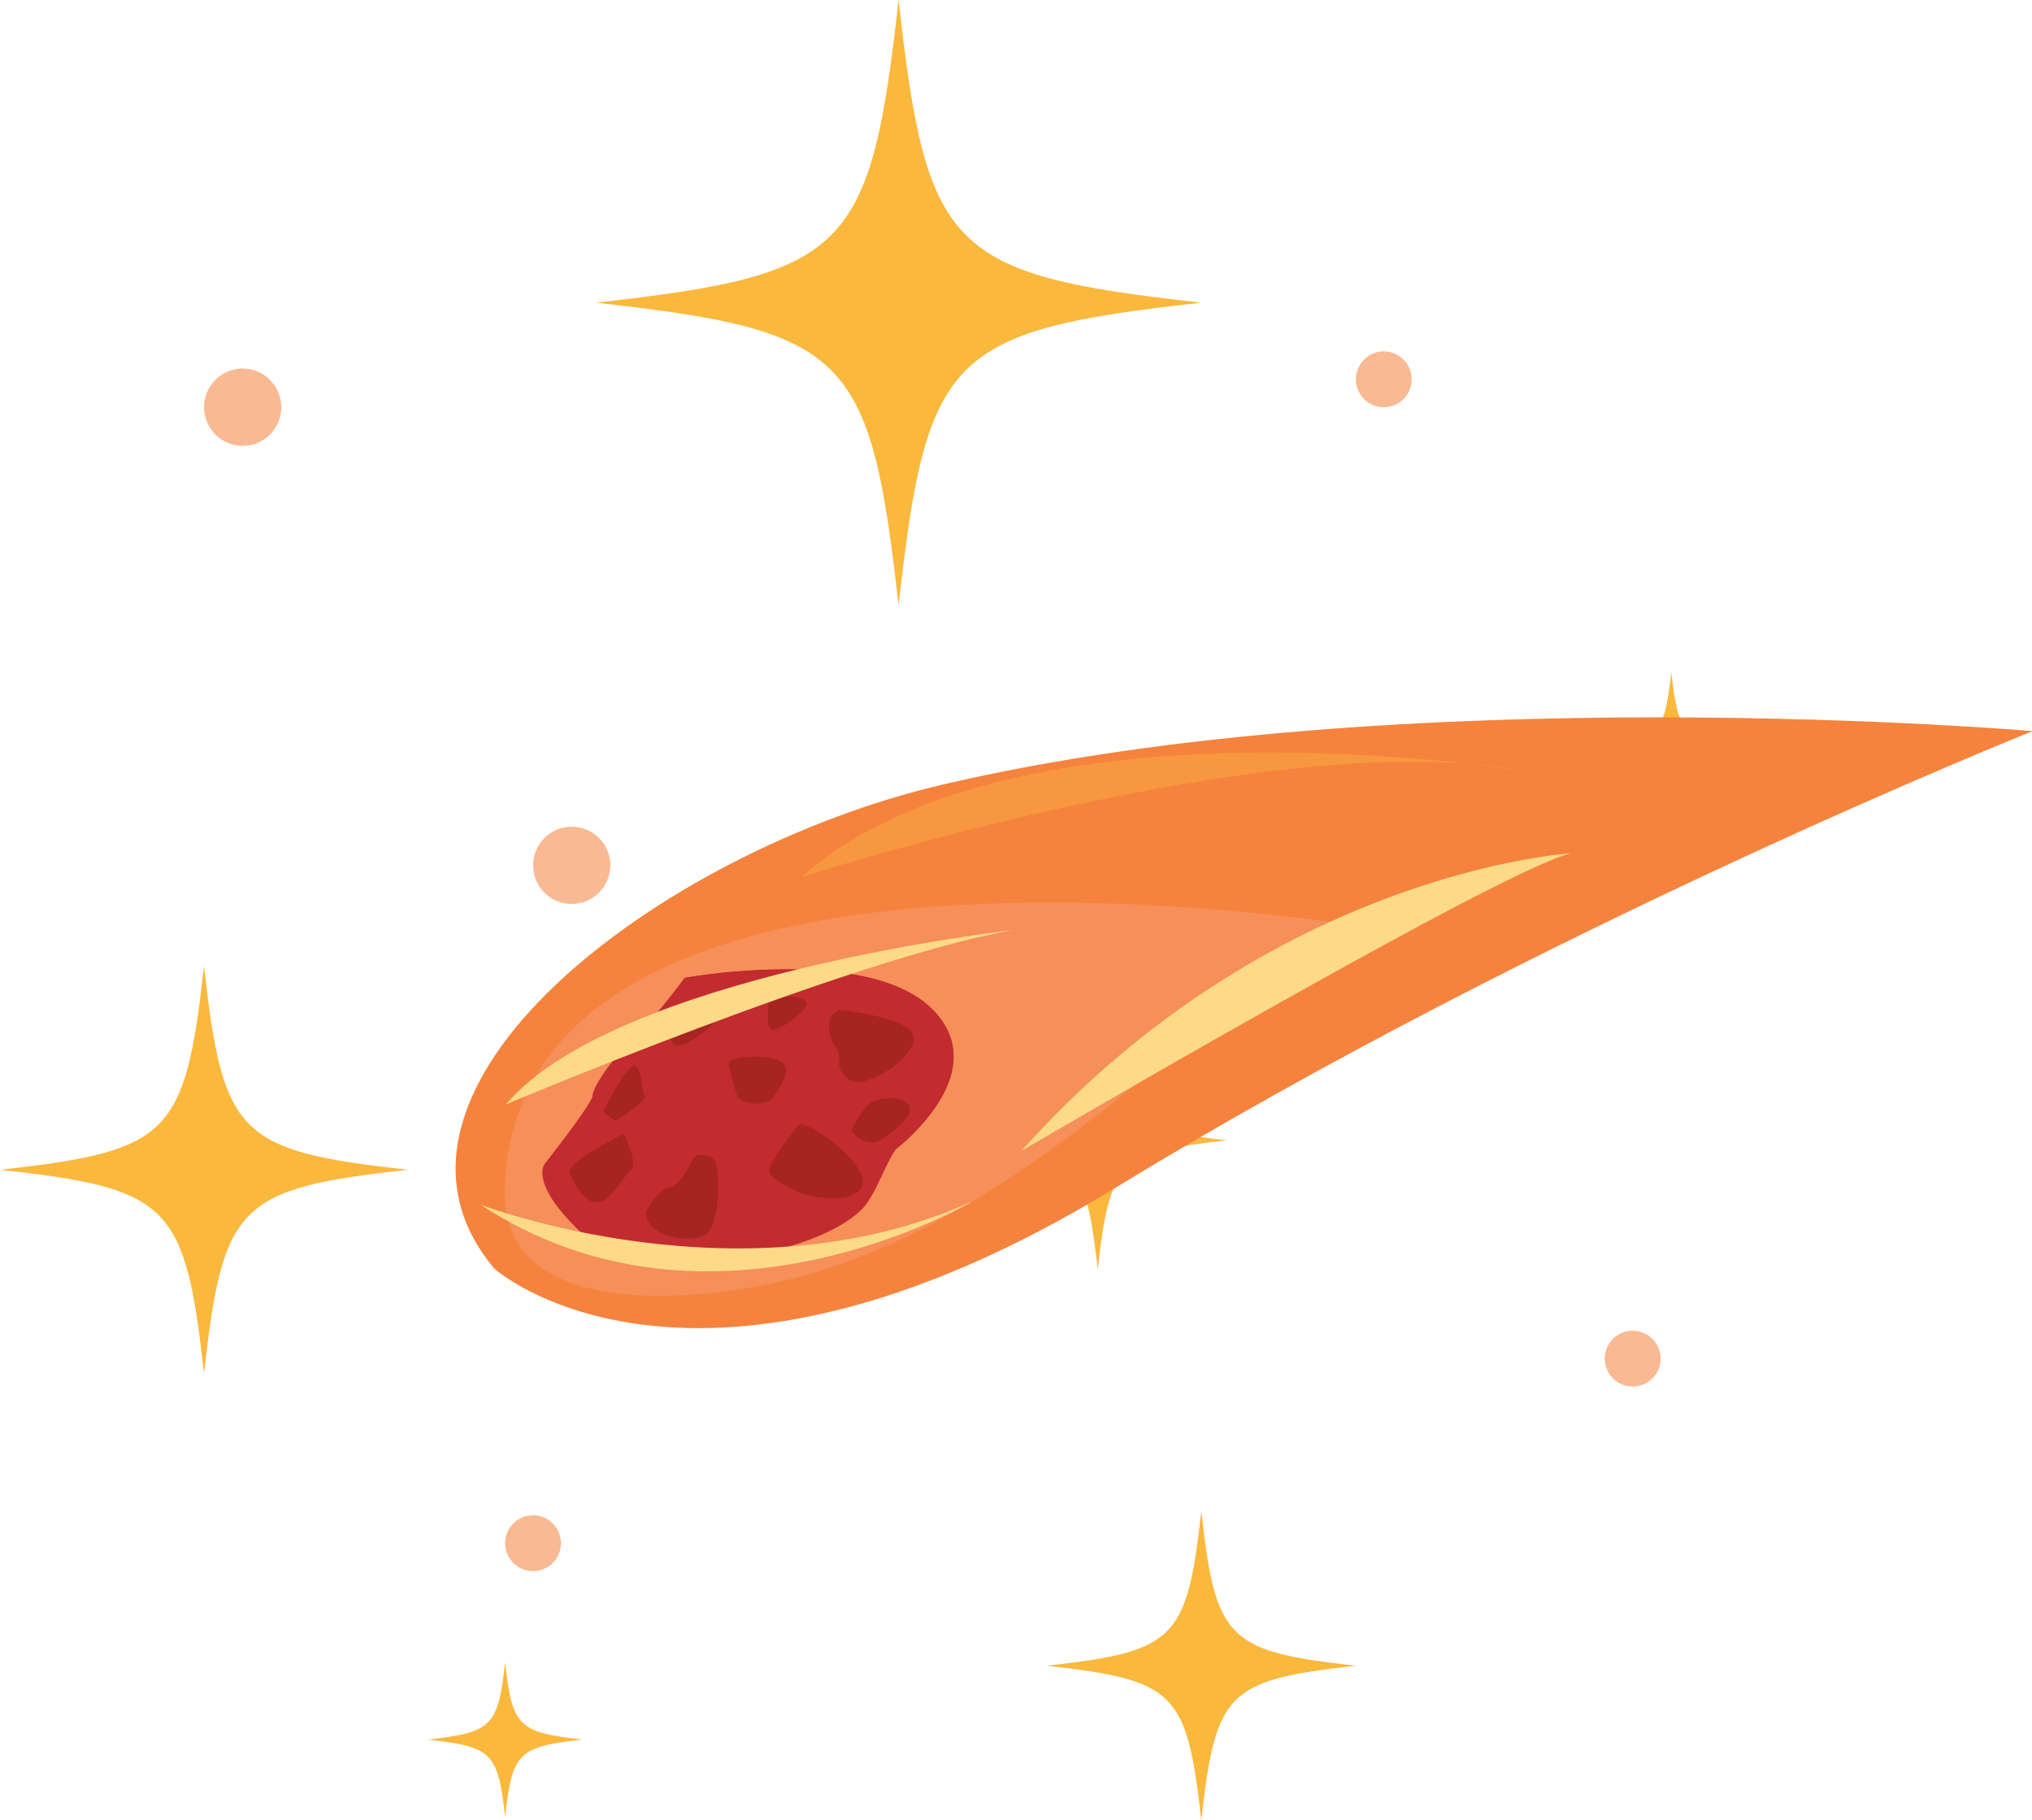 <?xml version="1.0" encoding="UTF-8"?><svg xmlns="http://www.w3.org/2000/svg" xmlns:xlink="http://www.w3.org/1999/xlink" height="198.4" preserveAspectRatio="xMidYMid meet" version="1.1" viewBox="101.8 113.4 221.5 198.4" width="221.5" zoomAndPan="magnify">
 <g id="surface1">
  <g id="change1_1"><path d="m146.25 240.9c-18.48 2.06-20.15 3.73-22.21 22.21-2.06-18.48-3.73-20.15-22.21-22.21 18.48-2.06 20.15-3.73 22.21-22.21 2.06 18.48 3.73 20.15 22.21 22.21" fill="#fab83d"/></g>
  <g id="change1_2"><path d="m232.75 146.39c-27.46 3.06-29.94 5.55-33 33-3.07-27.45-5.55-29.94-33.01-33 27.46-3.06 29.94-5.55 33.01-33 3.06 27.45 5.54 29.94 33 33" fill="#fab83d"/></g>
  <g id="change1_3"><path d="m235.53 237.69c-11.71 1.3-12.76 2.36-14.07 14.07-1.31-11.71-2.37-12.77-14.07-14.07 11.7-1.31 12.76-2.37 14.07-14.07 1.31 11.7 2.36 12.76 14.07 14.07" fill="#fab83d"/></g>
  <g id="change1_4"><path d="m249.6 294.96c-14.02 1.57-15.29 2.83-16.85 16.85-1.57-14.02-2.83-15.28-16.85-16.85 14.02-1.56 15.28-2.83 16.85-16.85 1.56 14.02 2.83 15.29 16.85 16.85" fill="#fab83d"/></g>
  <g id="change1_5"><path d="m292.41 195.08c-7.01 0.78-7.64 1.42-8.43 8.43-0.78-7.01-1.41-7.65-8.42-8.43 7.01-0.78 7.64-1.41 8.42-8.42 0.79 7.01 1.42 7.64 8.43 8.42" fill="#fab83d"/></g>
  <g id="change1_6"><path d="m165.29 303.01c-7.01 0.78-7.65 1.41-8.43 8.42-0.78-7.01-1.41-7.64-8.42-8.42 7.01-0.79 7.64-1.42 8.42-8.43 0.78 7.01 1.42 7.64 8.43 8.43" fill="#fab83d"/></g>
  <g id="change2_1"><path d="m168.33 207.71c0 2.33-1.89 4.22-4.21 4.22-2.33 0-4.21-1.89-4.21-4.22 0-2.32 1.88-4.2 4.21-4.2 2.32 0 4.21 1.88 4.21 4.2" fill="#f9b992"/></g>
  <g id="change2_2"><path d="m132.46 157.79c0 2.32-1.89 4.21-4.21 4.21s-4.21-1.89-4.21-4.21c0-2.33 1.89-4.22 4.21-4.22s4.21 1.89 4.21 4.22" fill="#f9b992"/></g>
  <g id="change2_3"><path d="m254.38 211.93c0 0.81-0.66 1.46-1.47 1.46s-1.46-0.65-1.46-1.46 0.65-1.47 1.46-1.47 1.47 0.66 1.47 1.47" fill="#f9b992"/></g>
  <g id="change2_4"><path d="m282.82 261.48c0 1.69-1.37 3.05-3.05 3.05s-3.04-1.36-3.04-3.05c0-1.68 1.36-3.04 3.04-3.04s3.05 1.36 3.05 3.04" fill="#f9b992"/></g>
  <g id="change2_5"><path d="m255.68 154.75c0 1.68-1.36 3.04-3.04 3.04s-3.04-1.36-3.04-3.04 1.36-3.05 3.04-3.05 3.04 1.37 3.04 3.05" fill="#f9b992"/></g>
  <g id="change2_6"><path d="m162.95 281.61c0 1.68-1.36 3.04-3.04 3.04-1.69 0-3.05-1.36-3.05-3.04s1.36-3.05 3.05-3.05c1.68 0 3.04 1.37 3.04 3.05" fill="#f9b992"/></g>
  <g id="change3_1"><path d="m155.69 251.68s21.64 19.38 67.81-8.88c46.17-28.25 99.87-49.71 99.87-49.71s-68.76-5.95-118.95 5.86c-30.81 7.25-65.08 33.3-48.73 52.73" fill="#f5833d"/></g>
  <g id="change4_1"><path d="m202.59 235.62c-1.58 1.87-3.17 3.06-3.17 3.06-0.52 0.77-0.98 1.75-1.44 2.73-0.71 1.49-1.41 3-2.33 3.88-1.77 1.7-4.76 3.1-8.22 4.07-7.91 2.21-18.3 2.17-22.36-1.7-5.73-5.46-3.84-7.46-3.84-7.46s5.15-6.52 5.17-7.37c0.01-0.85 1.92-3.83 4.35-6.12 2.43-2.28 5.69-6.73 5.69-6.73s1.57-0.29 3.99-0.55c3.23-0.33 7.96-0.62 12.47-0.1 4.14 0.48 8.09 1.63 10.51 4.05 4.36 4.35 1.78 9.19-0.82 12.24" fill="#9e2222"/></g>
  <g id="change5_1"><path d="m193.28 223.5s7.98 0.79 8.11 2.99c0.14 2.21-5.6 6.06-7.24 4.39-1.63-1.66-0.29-1.86-1.17-3.24-0.87-1.37-1.39-3.34 0.3-4.14" fill="#771a18"/></g>
  <g id="change5_2"><path d="m180.29 222.77c-0.15-0.09-0.38-0.13-0.72-0.12-1.08 0.04-2.77 0.86-3.6 1.55-1.01 0.83-1.41 2.85-0.57 3.11 1.01 0.31 3.01-1.38 3.69-1.95 0.61-0.51 1.98-2.12 1.2-2.59" fill="#771a18"/></g>
  <g id="change5_3"><path d="m188.8 236.1s-3.22 4.07-3.13 4.97c0.09 0.91 2.9 2.06 3.29 2.29 0.38 0.24 5.95 1.62 6.79-0.75s-6.25-7.43-6.95-6.51" fill="#771a18"/></g>
  <g id="change5_4"><path d="m197.65 237.73s3.9-2.47 3.25-3.74c-0.64-1.27-3.31-0.87-4.17-0.37-0.85 0.49-2.12 2.97-2.12 2.97s1.03 1.8 3.04 1.14" fill="#771a18"/></g>
  <g id="change5_5"><path d="m185.82 233.31c0.14-0.41 2.51-2.96 1.28-4.02s-5.48-0.65-5.74-0.18 0.87 3.87 0.87 3.87 1.14 1.21 3.32 0.43l0.27-0.1" fill="#771a18"/></g>
  <g id="change5_6"><path d="m163.89 241.21s1.17 2.99 2.75 3.21 3.03-2.79 3.9-3.5c0.87-0.72-0.74-3.89-0.74-3.89s-5.87 2.76-5.91 4.18" fill="#771a18"/></g>
  <g id="change5_7"><path d="m167.59 234.54s2.39-4.81 3.29-4.94c0.89-0.14 0.82 3.08 1.19 3.32 0.37 0.25-2.79 2.42-3.12 2.54-0.34 0.12-1.36-0.92-1.36-0.92" fill="#771a18"/></g>
  <g id="change5_8"><path d="m172.26 245.43s1.42-2.57 2.54-2.6c1.11-0.03 2.25-2.6 2.68-3.22 0.44-0.63 1.68-0.27 2.21 0.27 0.52 0.53 0.75 7.4-1.22 8.2-1.96 0.8-6.29 0.01-6.21-2.65" fill="#771a18"/></g>
  <g id="change5_9"><path d="m185.71 222.05s2.73-0.24 3.81 0.41c1.08 0.64-2.9 3.42-3.61 3.15-0.71-0.28-0.2-3.56-0.2-3.56" fill="#771a18"/></g>
  <g id="change6_1"><path d="m173.69 254.65c-8.44 0-17.21-2.33-16.89-11.8 0.9-25.83 33.28-31.08 59.49-31.08 17.98 0 33.05 2.48 33.05 2.48-13.23 4.65-34.9 33.66-64.69 39.31-2.86 0.54-6.88 1.09-10.96 1.09m13.86-35.6c-2.67 0-5.17 0.18-7.12 0.38-2.42 0.26-3.99 0.55-3.99 0.55s-3.26 4.45-5.69 6.73c-2.43 2.29-4.34 5.27-4.35 6.12-0.02 0.85-5.17 7.37-5.17 7.37s-1.89 2 3.84 7.46c2.33 2.22 6.73 3.18 11.56 3.18 3.6 0 7.42-0.54 10.8-1.48 3.46-0.97 6.45-2.37 8.22-4.07 0.92-0.88 1.62-2.39 2.33-3.88 0.46-0.98 0.92-1.96 1.44-2.73 0 0 1.59-1.19 3.17-3.06 2.6-3.05 5.18-7.89 0.82-12.24-2.42-2.42-6.37-3.57-10.51-4.05-1.78-0.21-3.6-0.28-5.35-0.28" fill="#f68f5a"/></g>
  <g id="change7_1"><path d="m176.63 250.84c-4.83 0-9.23-0.96-11.56-3.18-5.73-5.46-3.84-7.46-3.84-7.46s5.15-6.52 5.17-7.37c0.01-0.85 1.92-3.83 4.35-6.12 2.43-2.28 5.69-6.73 5.69-6.73s1.57-0.29 3.99-0.55c1.95-0.2 4.45-0.38 7.12-0.38 1.75 0 3.57 0.07 5.35 0.28 4.14 0.48 8.09 1.63 10.51 4.05 4.36 4.35 1.78 9.19-0.82 12.24-1.58 1.87-3.17 3.06-3.17 3.06-0.52 0.77-0.98 1.75-1.44 2.73-0.71 1.49-1.41 3-2.33 3.88-1.77 1.7-4.76 3.1-8.22 4.07-3.38 0.94-7.2 1.48-10.8 1.48m1.61-11.56c-0.31 0-0.59 0.09-0.76 0.33-0.43 0.62-1.57 3.19-2.68 3.22-1.12 0.03-2.54 2.6-2.54 2.6-0.06 2.01 2.38 2.95 4.43 2.95 0.67 0 1.3-0.1 1.78-0.3 1.97-0.8 1.74-7.67 1.22-8.2-0.33-0.34-0.94-0.6-1.45-0.6m-8.44-2.25s-5.87 2.76-5.91 4.18c0 0 1.17 2.99 2.75 3.21 0.05 0.01 0.11 0.01 0.16 0.01 1.52 0 2.9-2.82 3.74-3.51 0.87-0.72-0.74-3.89-0.74-3.89m19.29-1.04c-0.13 0-0.23 0.03-0.29 0.11 0 0-3.22 4.07-3.13 4.97 0.09 0.91 2.9 2.06 3.29 2.29 0.21 0.14 2.02 0.62 3.73 0.62 1.37 0 2.68-0.32 3.06-1.37 0.77-2.18-5.14-6.62-6.66-6.62m9.82-2.85c-0.86 0-1.75 0.23-2.18 0.48-0.85 0.49-2.12 2.97-2.12 2.97s0.73 1.28 2.18 1.28c0.26 0 0.55-0.04 0.86-0.14 0 0 3.9-2.47 3.25-3.74-0.31-0.63-1.13-0.85-1.99-0.85m-27.98-3.55c-0.02 0-0.04 0-0.05 0.01-0.9 0.13-3.29 4.94-3.29 4.94s0.91 0.92 1.3 0.92h0.06c0.33-0.12 3.49-2.29 3.12-2.54-0.36-0.23-0.31-3.33-1.14-3.33m13.2-0.97c-1.35 0-2.63 0.24-2.77 0.49-0.26 0.47 0.87 3.87 0.87 3.87s0.65 0.69 1.91 0.69c0.41 0 0.88-0.07 1.41-0.26l0.27-0.1c0.14-0.41 2.51-2.96 1.28-4.02-0.57-0.49-1.8-0.67-2.97-0.67m9.15-5.12c-1.69 0.8-1.17 2.77-0.3 4.14 0.88 1.38-0.46 1.58 1.17 3.24 0.28 0.28 0.67 0.41 1.14 0.41 2.27 0 6.22-2.97 6.1-4.8-0.13-2.2-8.11-2.99-8.11-2.99m-13.61-0.85h-0.1c-1.08 0.04-2.77 0.86-3.6 1.55-1.01 0.83-1.41 2.85-0.57 3.11 0.08 0.03 0.17 0.04 0.28 0.04 1.06 0 2.78-1.47 3.41-1.99 0.61-0.51 1.98-2.12 1.2-2.59-0.14-0.08-0.34-0.12-0.62-0.12m7.16-0.65c-0.64 0-1.12 0.05-1.12 0.05s-0.51 3.28 0.2 3.56c0.03 0.01 0.07 0.01 0.12 0.01 0.95 0 4.52-2.55 3.49-3.16-0.63-0.38-1.81-0.46-2.69-0.46" fill="#c22b2f"/></g>
  <g id="change8_1"><path d="m195.29 231.29c-0.47 0-0.86-0.13-1.14-0.41-1.63-1.66-0.29-1.86-1.17-3.24-0.87-1.37-1.39-3.34 0.3-4.14 0 0 7.98 0.79 8.11 2.99 0.12 1.83-3.83 4.8-6.1 4.8" fill="#a72521"/></g>
  <g id="change8_2"><path d="m175.68 227.35c-0.11 0-0.2-0.01-0.28-0.04-0.84-0.26-0.44-2.28 0.57-3.11 0.83-0.69 2.52-1.51 3.6-1.55h0.1c0.28 0 0.48 0.04 0.62 0.12 0.78 0.47-0.59 2.08-1.2 2.59-0.63 0.52-2.35 1.99-3.41 1.99" fill="#a72521"/></g>
  <g id="change8_3"><path d="m192.69 243.98c-1.71 0-3.52-0.48-3.73-0.62-0.39-0.23-3.2-1.38-3.29-2.29-0.09-0.9 3.13-4.97 3.13-4.97 0.06-0.08 0.16-0.11 0.29-0.11 1.52 0 7.43 4.44 6.66 6.62-0.38 1.05-1.69 1.37-3.06 1.37" fill="#a72521"/></g>
  <g id="change8_4"><path d="m196.79 237.87c-1.45 0-2.18-1.28-2.18-1.28s1.27-2.48 2.12-2.97c0.43-0.25 1.32-0.48 2.18-0.48s1.68 0.22 1.99 0.85c0.65 1.27-3.25 3.74-3.25 3.74-0.31 0.1-0.6 0.14-0.86 0.14" fill="#a72521"/></g>
  <g id="change8_5"><path d="m184.14 233.67c-1.26 0-1.91-0.69-1.91-0.69s-1.13-3.4-0.87-3.87c0.14-0.25 1.42-0.49 2.77-0.49 1.17 0 2.4 0.18 2.97 0.67 1.23 1.06-1.14 3.61-1.28 4.02l-0.27 0.1c-0.53 0.19-1 0.26-1.41 0.26" fill="#a72521"/></g>
  <g id="change8_6"><path d="m166.8 244.43c-0.05 0-0.11 0-0.16-0.01-1.58-0.22-2.75-3.21-2.75-3.21 0.04-1.42 5.91-4.18 5.91-4.18s1.61 3.17 0.74 3.89c-0.84 0.69-2.22 3.51-3.74 3.51" fill="#a72521"/></g>
  <g id="change8_7"><path d="m168.89 235.46c-0.39 0-1.3-0.92-1.3-0.92s2.39-4.81 3.29-4.94c0.01-0.01 0.03-0.01 0.05-0.01 0.83 0 0.78 3.1 1.14 3.33 0.37 0.25-2.79 2.42-3.12 2.54h-0.06" fill="#a72521"/></g>
  <g id="change8_8"><path d="m176.69 248.38c-2.05 0-4.49-0.94-4.43-2.95 0 0 1.42-2.57 2.54-2.6 1.11-0.03 2.25-2.6 2.68-3.22 0.17-0.24 0.45-0.33 0.76-0.33 0.51 0 1.12 0.26 1.45 0.6 0.52 0.53 0.75 7.4-1.22 8.2-0.48 0.2-1.11 0.3-1.78 0.3" fill="#a72521"/></g>
  <g id="change8_9"><path d="m186.03 225.62c-0.05 0-0.09 0-0.12-0.01-0.71-0.28-0.2-3.56-0.2-3.56s0.48-0.05 1.12-0.05c0.88 0 2.06 0.08 2.69 0.46 1.03 0.61-2.54 3.16-3.49 3.16" fill="#a72521"/></g>
  <g id="change9_1"><path d="m213.12 238.86s52.44-30.76 59.92-32.45c0 0-32.61 1.89-59.92 32.45" fill="#fcda88"/></g>
  <g id="change10_1"><path d="m189.16 209s52.09-16.84 78.78-11.55c0 0-55.55-9.2-78.78 11.55" fill="#f7973f"/></g>
  <g id="change9_2"><path d="m154.19 244.71s28.69 10.98 53.67-0.4c0 0-28.49 16.97-53.67 0.4" fill="#fcda88"/></g>
  <g id="change9_3"><path d="m156.94 233.78s37.4-15.79 55.2-19c0 0-43.2 4.87-55.2 19" fill="#fcda88"/></g>
 </g>
</svg>